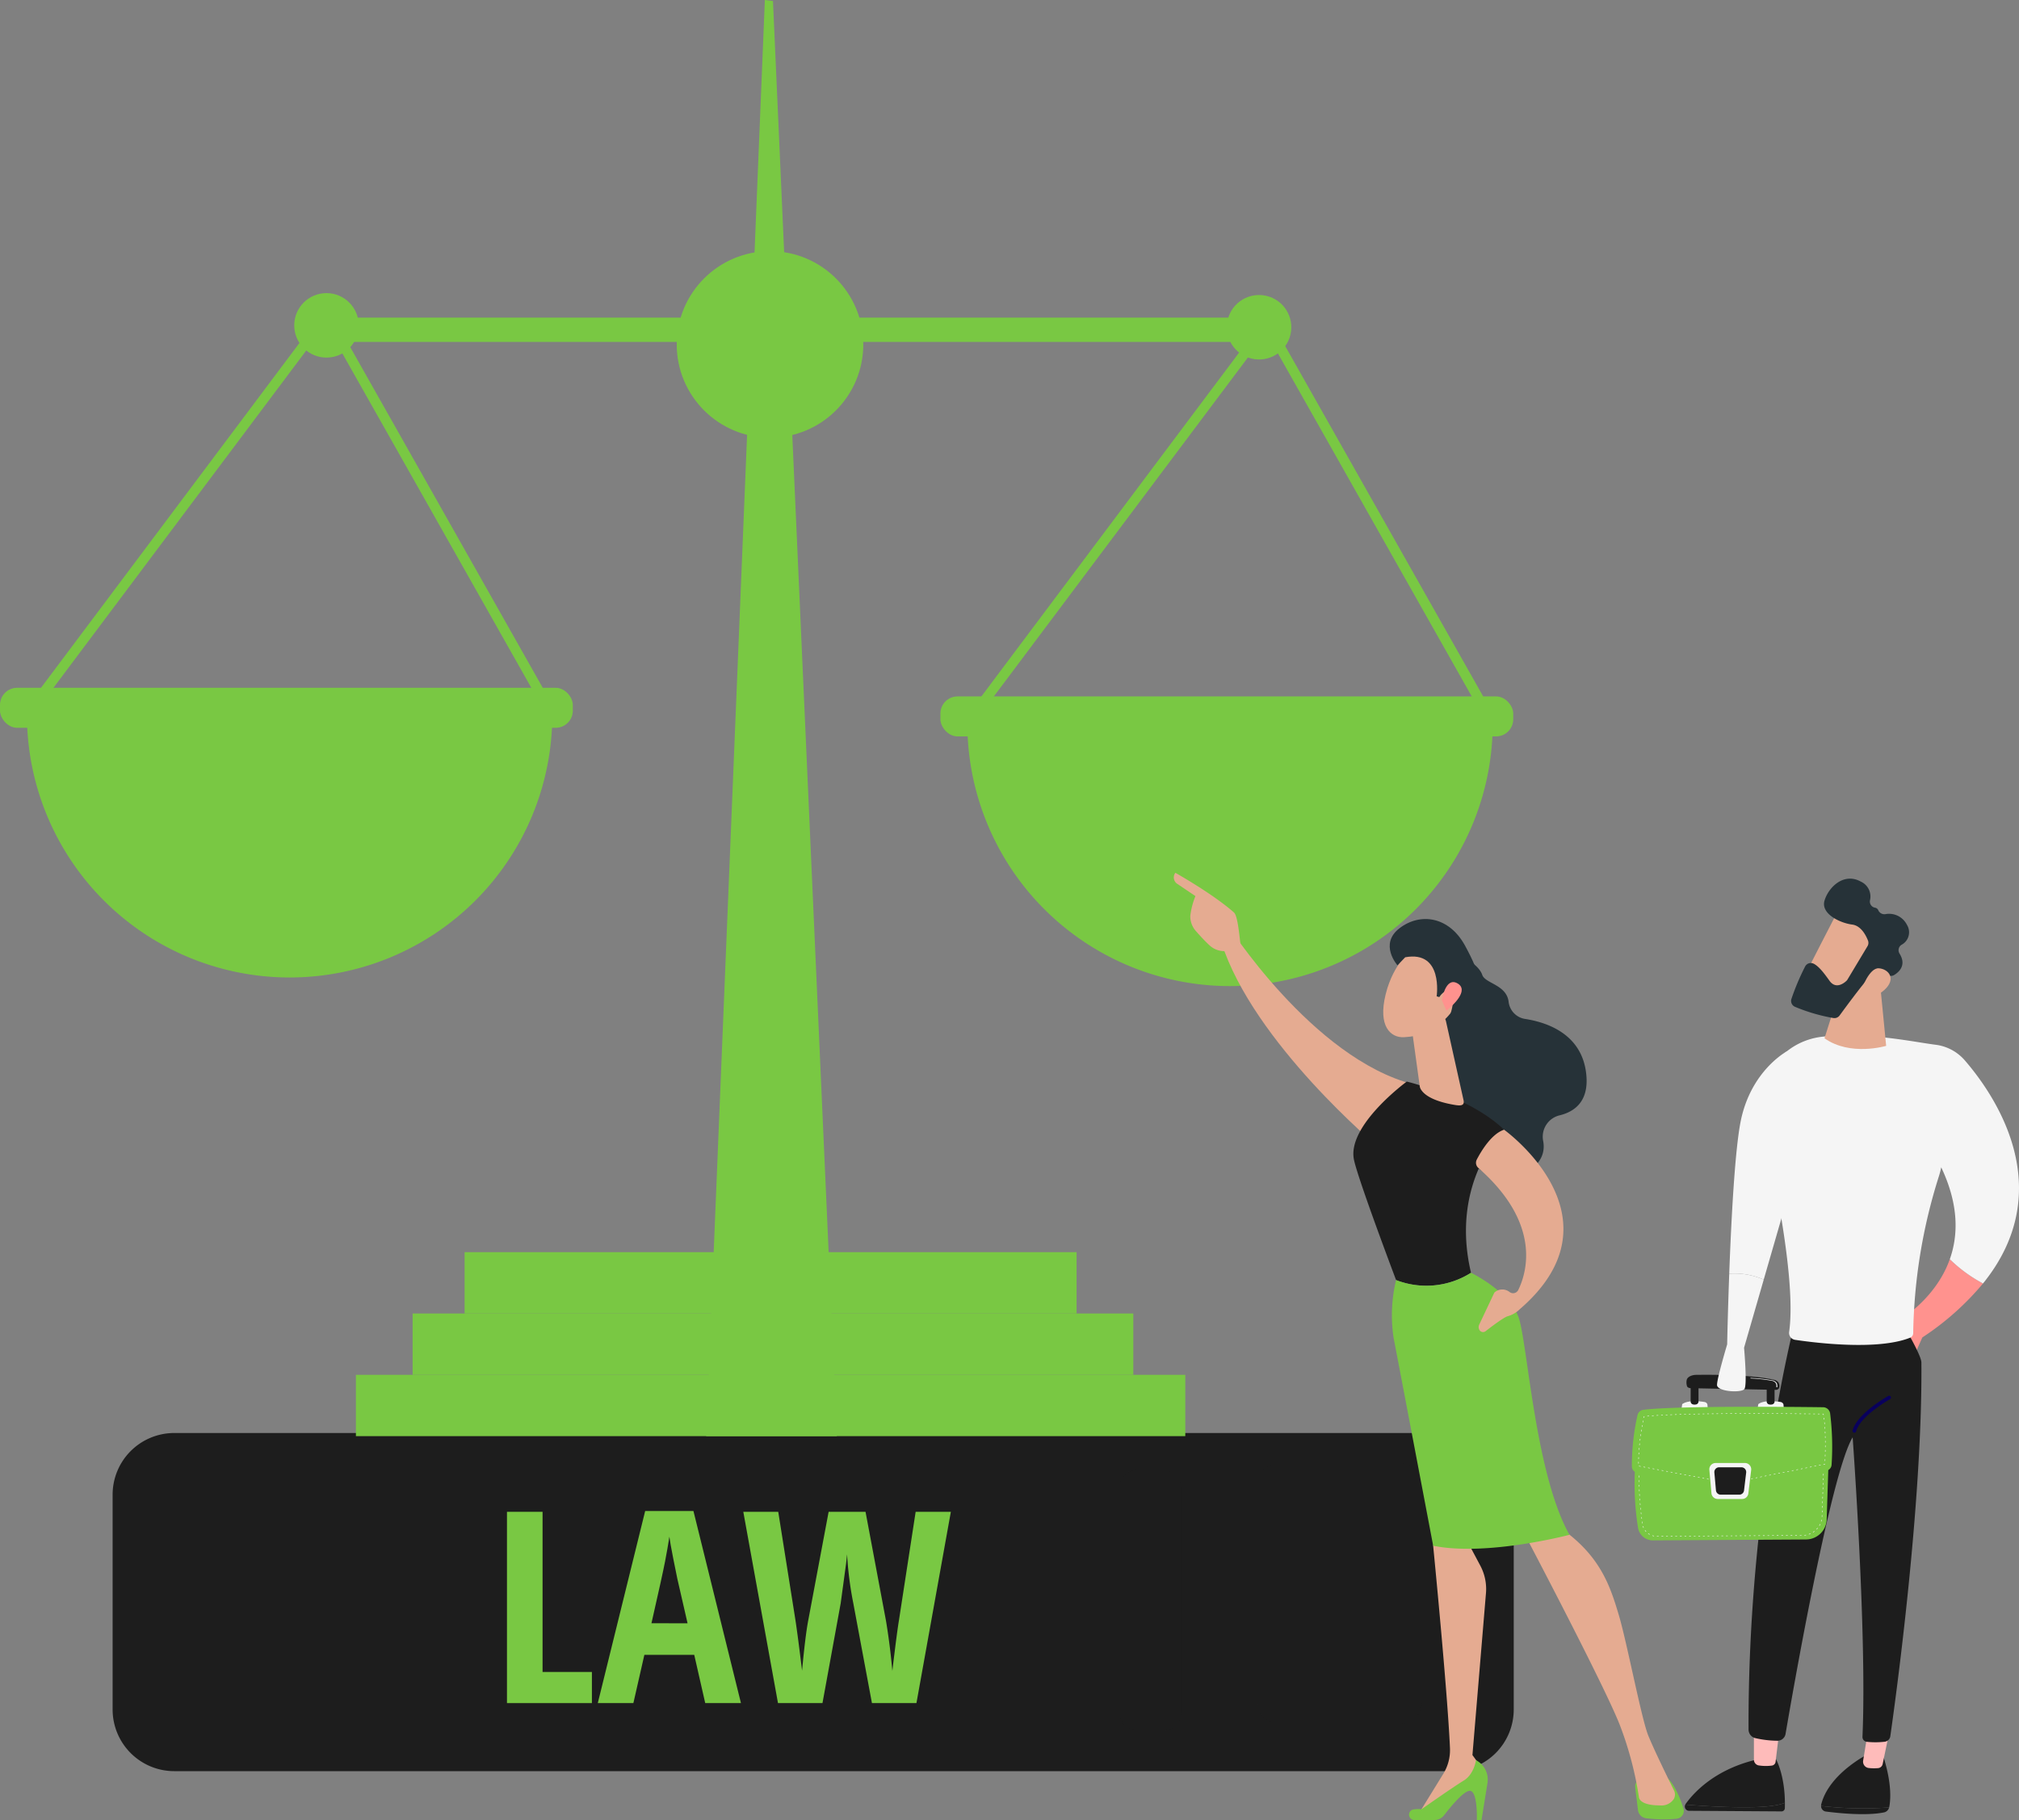 <svg xmlns="http://www.w3.org/2000/svg" xmlns:xlink="http://www.w3.org/1999/xlink" width="472.48" height="425.987" viewBox="0 0 472.48 425.987"><rect x="0" y="0" width="472.48" height="425.987" fill="#808080" stroke="none"/><defs><style>.a,.b{fill:#1d1d1d;}.b{opacity:0.56;}.c{fill:#79c843;}.d{fill:url(#a);}.e{fill:url(#b);}.f{fill:url(#c);}.g{fill:#f5f5f5;}.h{fill:#e5ab91;}.i{fill:#263238;}.j{fill:url(#d);}.k{fill:url(#e);}</style><linearGradient id="a" x1="-164.878" y1="0.5" x2="-163.878" y2="0.5" gradientUnits="objectBoundingBox"><stop offset="0" stop-color="#febbba"/><stop offset="1" stop-color="#ff928e"/></linearGradient><linearGradient id="b" x1="-577.695" y1="-0.843" x2="-578.202" y2="2.39" xlink:href="#a"/><linearGradient id="c" x1="-578.54" y1="-0.224" x2="-579.055" y2="2.539" xlink:href="#a"/><linearGradient id="d" x1="-391.446" y1="-0.866" x2="-392.369" y2="0.839" gradientUnits="objectBoundingBox"><stop offset="0" stop-color="#09005d"/><stop offset="1" stop-color="#1a0f91"/></linearGradient><linearGradient id="e" x1="-285.548" y1="42.595" x2="-279.756" y2="35.453" xlink:href="#a"/></defs><g transform="translate(-13.76 -36.325)"><path class="a" d="M14.433,0H313.449a14.434,14.434,0,0,1,14.434,14.434V64.712a14.434,14.434,0,0,1-14.434,14.434H14.434A14.434,14.434,0,0,1,0,64.712V14.433A14.433,14.433,0,0,1,14.433,0Z" transform="translate(40.115 371.734)"/><rect class="b" width="38.519" height="60.953" rx="4.886" transform="translate(307.985 378.833)"/><rect class="b" width="14.452" height="60.953" rx="3.974" transform="translate(275.738 380.419)"/><path class="c" d="M132.4,434.952V390.179h8.33v37.484h11.546v7.289Z"/><path class="c" d="M178.794,434.952l-2.572-11.3H164.554l-2.573,11.3h-8.329l11.086-44.957h11.3l11.117,44.957Zm-4.134-18.681-2.389-10.412q-.214-.949-.964-4.763t-.9-5.1q-.4,2.634-1.01,5.8t-3.185,14.47Z"/><path class="c" d="M228.223,434.952H217.81l-4.379-23.458a81.846,81.846,0,0,1-1.439-11.362l-.245,2.266-1.256,9.218-4.257,23.336H195.822l-8.116-44.773h8.177l4.012,25.265q.58,3.8,1.562,11.913.765-8.207,1.439-11.729l4.778-25.449h8.636l4.777,25.449q.949,5.666,1.5,11.79,1.071-9.064,1.562-11.974l3.889-25.265h8.238Z"/><path class="c" d="M209.593,372.468h-30.58L192.749,36.325l1.9.236Z"/><rect class="c" width="143.217" height="14.354" transform="translate(122.485 329.406)"/><rect class="c" width="168.653" height="14.354" transform="translate(110.32 343.76)"/><rect class="c" width="194.089" height="14.354" transform="translate(97.049 358.114)"/><rect class="c" width="226.861" height="5.691" transform="translate(86.421 110.666)"/><path class="c" d="M21,204.34l-1.866-1.4L90.3,107.977l53.725,95.091-2.03,1.146-51.97-91.984Z"/><circle class="c" cx="7.546" cy="7.546" r="7.546" transform="translate(82.615 104.932)"/><path class="c" d="M241.071,206.356l-1.866-1.4,71.166-94.966L364.1,205.084l-2.03,1.146L310.1,114.246Z"/><circle class="c" cx="21.83" cy="21.83" r="21.83" transform="translate(172.126 95.109)"/><circle class="c" cx="7.546" cy="7.546" r="7.546" transform="matrix(0.23, -0.973, 0.973, 0.23, 299.326, 118.527)"/><path class="c" d="M301.61,267.129a61.471,61.471,0,0,0,61.472-61.472H240.139A61.471,61.471,0,0,0,301.61,267.129Z"/><rect class="c" width="134.049" height="9.361" rx="4.01" transform="translate(233.834 199.326)"/><path class="c" d="M81.537,265.113a61.472,61.472,0,0,0,61.472-61.472H20.065A61.472,61.472,0,0,0,81.537,265.113Z"/><rect class="c" width="134.049" height="9.361" rx="4.01" transform="translate(13.76 197.311)"/><path class="d" d="M470.049,331.053a33.422,33.422,0,0,0,7.771,5.681,64.514,64.514,0,0,1-14.2,12.631l-1.757,3.943-5.63-6.747S466.331,341.534,470.049,331.053Z"/><path class="a" d="M439.921,459.026a1.393,1.393,0,0,1,.037-.366c1.823-7.229,10.874-11.732,10.874-11.732l3.586.281c2.062,6.372,1.8,10.28,1.466,12.021-.009.048-.024.1-.037.142A85.129,85.129,0,0,1,439.921,459.026Z"/><path class="a" d="M455.847,459.372a1.555,1.555,0,0,1-1.138,1.149c-4.208.885-10.9.173-13.705-.194a1.3,1.3,0,0,1-1.083-1.3A85.129,85.129,0,0,0,455.847,459.372Z"/><path class="e" d="M455.86,441.868l-1.519,7.312a1.2,1.2,0,0,1-1.021.984,10.128,10.128,0,0,1-2.354-.038,1.5,1.5,0,0,1-1.19-1.766l1.056-6.492Z"/><path class="a" d="M424.389,459.3c3.961-.111,6.01-.578,7.069-1.011,0,.394,0,.8-.013,1.21a.783.783,0,0,1-.746.8l-21.748-.141a.993.993,0,0,1-.8-1.446C411,458.943,418.266,459.47,424.389,459.3Z"/><path class="a" d="M408.153,458.707a.988.988,0,0,1,.086-.164c1.92-2.683,6.812-8.027,16.478-10.345l4.637-.146s2.065,3.589,2.1,10.236c-1.059.433-3.108.9-7.069,1.011C418.266,459.47,411,458.943,408.153,458.707Z"/><path class="f" d="M430.214,441.024c-.052.346-.687,5.6-.933,7.636a1.01,1.01,0,0,1-.851.912,10.64,10.64,0,0,1-3.186-.049,1.372,1.372,0,0,1-1.039-1.377V439.9Z"/><path class="a" d="M433.934,345.155s-11.184,42.5-10.982,95.991a2.071,2.071,0,0,0,1.643,2.018,24.13,24.13,0,0,0,5.184.6,1.922,1.922,0,0,0,1.831-1.6c1.568-9.2,10.568-61.005,15.7-69.416,0,0,3.374,46.143,2.3,70.082a1.136,1.136,0,0,0,1,1.18,19.008,19.008,0,0,0,4.163-.012,1.519,1.519,0,0,0,1.353-1.289c1.117-7.783,7.546-54.111,7.273-87.484-.016-1.883-4.978-10.066-4.978-10.066Z"/><path class="g" d="M426.156,298.282a16.134,16.134,0,0,1,14.158-19.314c10.594-1.121,21.188,1.232,26.422,1.892a10.817,10.817,0,0,1,6.838,3.671c6.943,8.035,22.18,30.035,4.246,52.2a33.422,33.422,0,0,1-7.771-5.681c1.984-5.593,2.146-12.741-2.012-21.505a20.665,20.665,0,0,1-.531,2.059,127.517,127.517,0,0,0-6.024,36.744,1.14,1.14,0,0,1-.694,1.068c-7.535,3.038-22.084,1.236-26.964.508a1.64,1.64,0,0,1-1.372-1.86C434.077,336.3,429.257,313.16,426.156,298.282Z"/><path class="h" d="M453.7,266.267l1.453,14.852s-8.355,2.517-14.432-1.771l4.272-13.5Z"/><path class="h" d="M444,249.339c-.2.189-8.487,16.46-8.487,16.46l9.391,4.534,10.144-14.255S447.37,246.169,444,249.339Z"/><path class="i" d="M450.9,256.472a1.5,1.5,0,0,1-.112,1.316L446.1,265.6a1.524,1.524,0,0,1-.257.32c-.558.519-2.465,2.028-3.94-.027-1.257-1.752-2.437-3.344-3.7-4a1.5,1.5,0,0,0-2.021.665,55.916,55.916,0,0,0-3.206,7.6,1.492,1.492,0,0,0,.868,1.829,41.543,41.543,0,0,0,8.995,2.624,1.5,1.5,0,0,0,1.416-.6c1.435-1.966,5.479-7.459,6.86-8.834,1.282-1.278,3.649-.8,4.715-.49a1.5,1.5,0,0,0,1.2-.157c1.082-.651,2.97-2.274,1.243-5.022a1.5,1.5,0,0,1,.463-2.037,3.313,3.313,0,0,0,1.27-4.7,4.671,4.671,0,0,0-5.059-2.477,1.556,1.556,0,0,1-1.633-.908.99.99,0,0,0-.773-.609,1.454,1.454,0,0,1-1.176-1.707,3.837,3.837,0,0,0-2.143-4.4c-4.052-2.228-7.6,1.4-8.5,4.466s3.628,5.231,6.478,5.592C449.288,252.994,450.435,255.278,450.9,256.472Z"/><path class="h" d="M449.356,268.041s1.8-5.272,4.109-5.079,4.121,2.492,1.263,5.075C451.172,271.249,449.356,268.041,449.356,268.041Z"/><path class="g" d="M468.8,308.19c3.04-8.32,1.937-18.367,1.925-18.467l-.837.1c.011.1,1.09,9.953-1.881,18.082Z"/><path class="j" d="M447.716,371.661a.421.421,0,0,0,.408-.316c.928-3.577,7.872-7.508,7.942-7.548a.421.421,0,1,0-.412-.735c-.3.167-7.329,4.147-8.346,8.071a.421.421,0,0,0,.3.514A.429.429,0,0,0,447.716,371.661Z"/><path class="c" d="M441.716,377l-.481,14.955a4.867,4.867,0,0,1-4.845,4.7l-35.811.211a3.511,3.511,0,0,1-3.5-2.988,65.7,65.7,0,0,1-.47-16.876Z"/><path class="g" d="M401.488,395.9a.054.054,0,0,1,.054-.054l.323,0h0a.053.053,0,1,1,0,.107l-.324,0h0A.054.054,0,0,1,401.488,395.9Zm1.079-.007a.054.054,0,0,1,.054-.054l.323,0h0a.054.054,0,0,1,.053.054.052.052,0,0,1-.053.054l-.324,0h0A.054.054,0,0,1,402.567,395.9Zm1.079-.006a.054.054,0,0,1,.053-.054l.324,0h0a.054.054,0,0,1,0,.108l-.324,0h0A.054.054,0,0,1,403.646,395.892Zm1.079-.006a.054.054,0,0,1,.053-.055l.324,0h0a.054.054,0,0,1,0,.108l-.324,0h0A.054.054,0,0,1,404.725,395.886Zm1.079-.007a.053.053,0,0,1,.053-.054l.324,0a.059.059,0,0,1,.054.054.054.054,0,0,1-.054.054l-.323,0h0A.054.054,0,0,1,405.8,395.879Zm1.078-.006a.054.054,0,0,1,.054-.054l.324,0h0a.054.054,0,0,1,.054.053.055.055,0,0,1-.054.055l-.323,0h0A.055.055,0,0,1,406.882,395.873Zm1.079-.006a.055.055,0,0,1,.054-.055l.324,0h0a.054.054,0,0,1,.054.054.054.054,0,0,1-.054.054l-.324,0h0A.054.054,0,0,1,407.961,395.867Zm1.079-.007a.054.054,0,0,1,.054-.054l.323,0h0a.055.055,0,0,1,.054.054.054.054,0,0,1-.054.054l-.324,0h0A.054.054,0,0,1,409.04,395.86Zm1.079-.006a.054.054,0,0,1,.054-.054l.323,0a.056.056,0,0,1,.054.053.054.054,0,0,1-.053.055h-.324A.053.053,0,0,1,410.119,395.854Zm1.079-.007a.054.054,0,0,1,.053-.054l.324,0h0a.054.054,0,0,1,.054.054.053.053,0,0,1-.053.054l-.324,0h0A.054.054,0,0,1,411.2,395.847Zm1.079-.006a.053.053,0,0,1,.053-.054l.324,0h0a.054.054,0,0,1,0,.108l-.324,0h0A.054.054,0,0,1,412.277,395.841Zm-11.5.052c-.108-.021-.215-.048-.319-.079a.054.054,0,0,1,.031-.1c.1.031.2.057.309.078a.054.054,0,0,1-.011.106Zm12.575-.058a.052.052,0,0,1,.053-.054l.324,0h0a.053.053,0,0,1,.054.053.054.054,0,0,1-.054.054l-.323,0h0A.053.053,0,0,1,413.356,395.835Zm1.078-.007a.054.054,0,0,1,.054-.054l.324,0a.053.053,0,0,1,.054.054.054.054,0,0,1-.054.054l-.323,0h0A.054.054,0,0,1,414.434,395.828Zm1.079-.006a.054.054,0,0,1,.054-.054l.323,0h0a.054.054,0,1,1,0,.108l-.324,0h0A.054.054,0,0,1,415.513,395.822Zm1.079-.006a.055.055,0,0,1,.054-.055h.324a.053.053,0,1,1,0,.107l-.324,0h0A.054.054,0,0,1,416.592,395.816Zm1.079-.007a.054.054,0,0,1,.053-.054l.324,0h0a.054.054,0,0,1,.054.054.052.052,0,0,1-.053.054l-.324,0h0A.054.054,0,0,1,417.671,395.809Zm1.079-.006a.054.054,0,0,1,.053-.054l.324,0h0a.054.054,0,0,1,.054.053.054.054,0,0,1-.053.055l-.324,0h0A.054.054,0,0,1,418.75,395.8Zm1.079-.006a.054.054,0,0,1,.053-.055l.324,0h0a.054.054,0,1,1,0,.108l-.323,0h0A.053.053,0,0,1,419.829,395.8Zm1.078-.007a.054.054,0,0,1,.054-.054l.324,0a.058.058,0,0,1,.054.054.054.054,0,0,1-.054.054l-.323,0h0A.055.055,0,0,1,420.907,395.79Zm1.079-.006a.054.054,0,0,1,.054-.054l.324,0h0a.054.054,0,0,1,.054.053.055.055,0,0,1-.054.055h-.324A.054.054,0,0,1,421.986,395.784Zm1.079-.006a.055.055,0,0,1,.054-.055l.323,0h0a.055.055,0,0,1,.054.054.054.054,0,0,1-.054.054l-.324,0h0A.054.054,0,0,1,423.065,395.778Zm1.079-.007a.054.054,0,0,1,.054-.054l.323,0h0a.055.055,0,0,1,.054.054.054.054,0,0,1-.054.054l-.324,0h0A.054.054,0,0,1,424.144,395.771Zm1.079-.006a.054.054,0,0,1,.053-.054l.324,0a.054.054,0,0,1,.054.053.054.054,0,0,1-.053.055h-.324A.053.053,0,0,1,425.223,395.765Zm1.079-.006a.054.054,0,0,1,.053-.055l.324,0h0a.054.054,0,0,1,0,.108l-.324,0h0A.054.054,0,0,1,426.3,395.759Zm1.079-.007a.052.052,0,0,1,.053-.054l.324,0h0a.054.054,0,0,1,0,.108l-.324,0h0A.054.054,0,0,1,427.381,395.752Zm1.078-.006a.055.055,0,0,1,.054-.055h.324a.053.053,0,0,1,.054.053.054.054,0,0,1-.054.054l-.323,0h0A.055.055,0,0,1,428.459,395.746Zm1.079-.007a.054.054,0,0,1,.054-.054l.324,0a.052.052,0,0,1,.054.054.054.054,0,0,1-.054.054l-.323,0h0A.054.054,0,0,1,429.538,395.739Zm1.079-.006a.054.054,0,0,1,.054-.054l.323,0h0a.054.054,0,1,1,0,.108l-.324,0h0A.054.054,0,0,1,430.617,395.733Zm1.079-.006a.055.055,0,0,1,.054-.055l.323,0h0a.054.054,0,0,1,.053.054.052.052,0,0,1-.053.054l-.324,0h0A.054.054,0,0,1,431.7,395.727Zm1.079-.007a.054.054,0,0,1,.053-.054l.324,0h0a.054.054,0,0,1,.054.054.053.053,0,0,1-.053.054l-.324,0h0A.054.054,0,0,1,432.775,395.72Zm1.079-.006a.053.053,0,0,1,.053-.054l.324,0h0a.054.054,0,0,1,.054.053.054.054,0,0,1-.053.055l-.324,0h0A.054.054,0,0,1,433.854,395.714Zm1.078-.006a.055.055,0,0,1,.054-.055l.324,0h0a.054.054,0,1,1,0,.108l-.323,0h0A.055.055,0,0,1,434.932,395.708Zm1.078-.029a.055.055,0,0,1,.048-.06c.1-.012.211-.028.316-.048a.055.055,0,0,1,.063.043.054.054,0,0,1-.043.063c-.107.02-.216.037-.324.049h0A.055.055,0,0,1,436.01,395.679Zm-36.252-.167c-.1-.055-.188-.114-.277-.177a.053.053,0,0,1-.013-.075.054.054,0,0,1,.075-.013c.086.061.176.118.269.171a.054.054,0,0,1-.027.1A.068.068,0,0,1,399.758,395.512Zm37.3-.068a.053.053,0,0,1,.032-.069c.1-.036.2-.076.3-.12a.054.054,0,0,1,.044.1c-.1.044-.2.085-.3.122a.063.063,0,0,1-.019,0A.052.052,0,0,1,437.061,395.444Zm.967-.471a.052.052,0,0,1,.015-.074c.09-.059.177-.121.261-.185a.055.055,0,0,1,.076.01.054.054,0,0,1-.011.076c-.085.065-.175.129-.267.189a.052.052,0,0,1-.074-.016Zm-39.119-.147a3.158,3.158,0,0,1-.207-.255.054.054,0,0,1,.086-.064c.063.085.131.169.2.247a.054.054,0,0,1,0,.076.05.05,0,0,1-.036.014A.053.053,0,0,1,398.909,394.826Zm39.952-.534a.053.053,0,0,1,0-.076c.073-.077.144-.158.212-.24a.054.054,0,1,1,.083.069c-.069.084-.142.166-.217.245a.05.05,0,0,1-.039.017A.053.053,0,0,1,438.861,394.292Zm-40.54-.385c-.043-.1-.081-.2-.114-.308a.054.054,0,1,1,.1-.033,3.148,3.148,0,0,0,.112.3.056.056,0,0,1-.05.076A.056.056,0,0,1,398.321,393.907Zm41.195-.469a.054.054,0,0,1-.02-.074c.054-.092.1-.187.151-.282a.054.054,0,1,1,.1.047c-.048.1-.1.2-.155.289a.054.054,0,0,1-.046.027A.052.052,0,0,1,439.516,393.438Zm-41.464-.586c-.015-.1-.03-.212-.046-.321a.054.054,0,0,1,.046-.061.053.053,0,0,1,.061.046c.016.109.031.216.046.32a.053.053,0,0,1-.046.061h-.005A.055.055,0,0,1,398.052,392.852Zm41.9-.4a.056.056,0,0,1-.036-.068c.03-.1.058-.2.081-.309a.054.054,0,0,1,.064-.041.055.055,0,0,1,.041.065c-.024.106-.051.212-.082.316a.054.054,0,0,1-.052.039Zm-42.049-.673q-.021-.159-.042-.321a.056.056,0,0,1,.047-.061.054.054,0,0,1,.06.047q.021.164.042.321a.053.053,0,0,1-.047.06h0A.054.054,0,0,1,397.9,391.782Zm42.247-.385a.054.054,0,0,1-.051-.057c0-.036,0-.073,0-.109l.007-.213a.056.056,0,0,1,.056-.053.054.054,0,0,1,.052.056l-.007.213c0,.038,0,.075-.005.112a.054.054,0,0,1-.053.051Zm-42.379-.687c-.013-.106-.025-.213-.037-.322a.053.053,0,0,1,.047-.059.054.054,0,0,1,.06.047c.012.109.024.216.037.322a.055.055,0,0,1-.048.06h-.006A.053.053,0,0,1,397.773,390.71Zm42.416-.391a.054.054,0,0,1-.052-.056l.01-.324a.054.054,0,1,1,.108,0l-.011.323a.055.055,0,0,1-.054.053Zm-42.534-.682c-.01-.107-.021-.214-.032-.323a.054.054,0,0,1,.108-.01c.01.108.021.216.032.322a.054.054,0,0,1-.048.059h-.006A.054.054,0,0,1,397.655,389.637Zm42.568-.4a.054.054,0,0,1-.052-.056l.011-.323a.055.055,0,0,1,.055-.052.054.054,0,0,1,.052.055l-.01.324a.054.054,0,0,1-.054.052Zm-42.669-.678c-.01-.107-.019-.215-.028-.323a.054.054,0,0,1,.108-.009c.009.108.018.216.027.322a.054.054,0,0,1-.049.059h-.005A.053.053,0,0,1,397.554,388.562Zm42.7-.4a.054.054,0,0,1-.052-.056l.01-.323a.056.056,0,0,1,.056-.052.052.052,0,0,1,.052.055l-.01.324a.054.054,0,0,1-.054.052Zm-42.79-.677c-.008-.107-.016-.214-.023-.323a.054.054,0,0,1,.05-.057.053.053,0,0,1,.058.05c.007.108.014.216.022.323a.054.054,0,0,1-.05.057h0A.053.053,0,0,1,397.468,387.485Zm42.825-.4a.054.054,0,0,1-.052-.056l.01-.324a.054.054,0,1,1,.108,0l-.011.323a.054.054,0,0,1-.054.053Zm-42.895-.676-.018-.324a.055.055,0,0,1,.051-.057.053.053,0,0,1,.057.051c.006.109.012.216.018.324a.054.054,0,0,1-.051.056h0A.054.054,0,0,1,397.4,386.408Zm42.929-.4a.054.054,0,0,1-.052-.055l.011-.324a.055.055,0,0,1,.055-.052.054.054,0,0,1,.052.056l-.01.323a.054.054,0,0,1-.054.052Zm-42.982-.676q-.006-.161-.012-.324a.054.054,0,0,1,.052-.055.055.055,0,0,1,.056.052l.012.323a.054.054,0,0,1-.052.056h0A.055.055,0,0,1,397.345,385.329Zm43.017-.4a.054.054,0,0,1-.052-.056l.01-.323a.056.056,0,0,1,.056-.053.054.054,0,0,1,.052.056l-.01.324a.054.054,0,0,1-.054.052Zm-43.051-.677c0-.108-.005-.216-.007-.324a.053.053,0,0,1,.053-.055h0a.054.054,0,0,1,.054.053c0,.108,0,.216.006.323a.053.053,0,0,1-.052.055h0A.052.052,0,0,1,397.311,384.25Zm43.086-.4a.054.054,0,0,1-.052-.056l.01-.324a.057.057,0,0,1,.056-.052.055.055,0,0,1,.052.056l-.011.323a.054.054,0,0,1-.054.053Zm-43.1-.679c0-.108,0-.216,0-.324a.054.054,0,0,1,.054-.054.054.054,0,0,1,.054.054v.323a.052.052,0,0,1-.053.054h0A.053.053,0,0,1,397.3,383.17Zm43.136-.4a.054.054,0,0,1-.052-.055l.011-.324a.056.056,0,0,1,.055-.052.054.054,0,0,1,.052.056l-.01.323a.054.054,0,0,1-.054.052Zm-43.079-.625a.054.054,0,0,1-.053-.055c0-.108,0-.216,0-.324a.057.057,0,0,1,.055-.053.054.054,0,0,1,.053.055c0,.108,0,.216,0,.324a.055.055,0,0,1-.054.053Zm43.114-.453a.054.054,0,0,1-.052-.056l.01-.323a.054.054,0,0,1,.056-.052.054.054,0,0,1,.052.055l-.01.324a.054.054,0,0,1-.054.052Zm-43.09-.626a.054.054,0,0,1-.052-.056c0-.108.008-.215.012-.324a.055.055,0,0,1,.056-.051.054.054,0,0,1,.052.056l-.012.323a.054.054,0,0,1-.054.052Zm43.125-.452a.054.054,0,0,1-.052-.056l.01-.323a.054.054,0,1,1,.108,0l-.011.324a.054.054,0,0,1-.054.052Zm-43.077-.626a.053.053,0,0,1-.051-.057c.006-.107.012-.215.019-.323a.052.052,0,0,1,.057-.05.054.054,0,0,1,.051.057c-.007.107-.014.215-.02.323a.053.053,0,0,1-.053.05Zm43.111-.453a.054.054,0,0,1-.052-.055l.011-.324a.056.056,0,0,1,.055-.052.054.054,0,0,1,.052.056l-.01.323a.054.054,0,0,1-.054.052Zm-43.04-.623a.054.054,0,0,1-.049-.058c.008-.108.017-.216.027-.323a.054.054,0,1,1,.107.009l-.027.322a.053.053,0,0,1-.053.05Zm43.075-.455a.054.054,0,0,1-.052-.056l.01-.323a.056.056,0,0,1,.056-.052.054.054,0,0,1,.052.055l-.01.324a.054.054,0,0,1-.054.052Zm-42.976-.62a.053.053,0,0,1-.048-.059c.011-.107.023-.215.035-.322a.055.055,0,0,1,.06-.048.054.054,0,0,1,.047.06c-.012.107-.024.214-.035.321a.054.054,0,0,1-.054.049Zm43.011-.458a.054.054,0,0,1-.052-.056l.01-.323a.059.059,0,0,1,.056-.053.054.054,0,0,1,.052.056l-.011.323a.054.054,0,0,1-.053.053ZM397.927,377a.055.055,0,0,1,.054-.054h.324a.054.054,0,0,1,.054.054.054.054,0,0,1-.054.054h-.324A.054.054,0,0,1,397.927,377Zm1.079,0a.054.054,0,0,1,.054-.054h.324a.054.054,0,0,1,.054.054.054.054,0,0,1-.054.054h-.324A.054.054,0,0,1,399.006,377Zm1.079,0a.054.054,0,0,1,.054-.054h.324a.054.054,0,0,1,.054.054.054.054,0,0,1-.054.054h-.324A.054.054,0,0,1,400.085,377Zm1.079,0a.054.054,0,0,1,.054-.054h.324a.055.055,0,0,1,.054.054.054.054,0,0,1-.054.054h-.324A.054.054,0,0,1,401.164,377Zm1.079,0a.054.054,0,0,1,.054-.054h.324a.054.054,0,0,1,.053.054.054.054,0,0,1-.053.054H402.3A.054.054,0,0,1,402.243,377Zm1.079,0a.054.054,0,0,1,.054-.054h.323a.054.054,0,0,1,.054.054.054.054,0,0,1-.054.054h-.323A.054.054,0,0,1,403.322,377Zm1.079,0a.054.054,0,0,1,.054-.054h.323a.054.054,0,0,1,.054.054.054.054,0,0,1-.054.054h-.323A.054.054,0,0,1,404.4,377Zm1.079,0a.054.054,0,0,1,.053-.054h.324a.054.054,0,0,1,.054.054.054.054,0,0,1-.054.054h-.324A.054.054,0,0,1,405.48,377Zm1.078,0a.055.055,0,0,1,.054-.054h.324a.054.054,0,0,1,.054.054.054.054,0,0,1-.054.054h-.324A.054.054,0,0,1,406.558,377Zm1.079,0a.054.054,0,0,1,.054-.054h.324a.054.054,0,0,1,.054.054.054.054,0,0,1-.054.054h-.324A.054.054,0,0,1,407.637,377Zm1.079,0a.054.054,0,0,1,.054-.054h.324a.054.054,0,0,1,.054.054.054.054,0,0,1-.054.054h-.324A.054.054,0,0,1,408.716,377Zm1.079,0a.054.054,0,0,1,.054-.054h.324a.055.055,0,0,1,.054.054.054.054,0,0,1-.054.054h-.324A.054.054,0,0,1,409.8,377Zm1.079,0a.054.054,0,0,1,.054-.054h.324a.054.054,0,0,1,.053.054.054.054,0,0,1-.053.054h-.324A.054.054,0,0,1,410.874,377Zm1.079,0a.054.054,0,0,1,.054-.054h.323a.054.054,0,0,1,.054.054.054.054,0,0,1-.054.054h-.323A.054.054,0,0,1,411.953,377Zm1.079,0a.054.054,0,0,1,.054-.054h.323a.054.054,0,0,1,.054.054.054.054,0,0,1-.054.054h-.323A.054.054,0,0,1,413.032,377Zm1.078,0a.055.055,0,0,1,.054-.054h.324a.054.054,0,0,1,.054.054.054.054,0,0,1-.054.054h-.324A.054.054,0,0,1,414.11,377Zm1.079,0a.054.054,0,0,1,.054-.054h.324a.054.054,0,0,1,.054.054.054.054,0,0,1-.054.054h-.324A.054.054,0,0,1,415.189,377Zm1.079,0a.054.054,0,0,1,.054-.054h.324a.054.054,0,0,1,.054.054.054.054,0,0,1-.054.054h-.324A.054.054,0,0,1,416.268,377Zm1.079,0a.054.054,0,0,1,.054-.054h.324a.054.054,0,0,1,.054.054.054.054,0,0,1-.054.054H417.4A.054.054,0,0,1,417.347,377Zm1.079,0a.054.054,0,0,1,.054-.054h.324a.055.055,0,0,1,.054.054.054.054,0,0,1-.054.054h-.324A.054.054,0,0,1,418.426,377Zm1.079,0a.054.054,0,0,1,.054-.054h.323a.054.054,0,0,1,.054.054.054.054,0,0,1-.054.054h-.323A.054.054,0,0,1,419.505,377Zm1.079,0a.054.054,0,0,1,.054-.054h.323a.054.054,0,0,1,.054.054.054.054,0,0,1-.054.054h-.323A.054.054,0,0,1,420.584,377Zm1.079,0a.054.054,0,0,1,.054-.054h.323a.054.054,0,0,1,.054.054.054.054,0,0,1-.054.054h-.323A.054.054,0,0,1,421.663,377Zm1.078,0a.055.055,0,0,1,.054-.054h.324a.054.054,0,0,1,.054.054.054.054,0,0,1-.054.054H422.8A.054.054,0,0,1,422.741,377Zm1.079,0a.054.054,0,0,1,.054-.054h.324a.054.054,0,0,1,.054.054.054.054,0,0,1-.054.054h-.324A.054.054,0,0,1,423.82,377Zm1.079,0a.054.054,0,0,1,.054-.054h.324a.054.054,0,0,1,.054.054.054.054,0,0,1-.054.054h-.324A.054.054,0,0,1,424.9,377Zm1.079,0a.054.054,0,0,1,.054-.054h.324a.054.054,0,0,1,.054.054.054.054,0,0,1-.054.054h-.324A.054.054,0,0,1,425.978,377Zm1.079,0a.054.054,0,0,1,.054-.054h.324a.054.054,0,0,1,.053.054.054.054,0,0,1-.053.054h-.324A.054.054,0,0,1,427.057,377Zm1.079,0a.054.054,0,0,1,.054-.054h.323a.054.054,0,0,1,.054.054.054.054,0,0,1-.054.054h-.323A.054.054,0,0,1,428.136,377Zm1.079,0a.054.054,0,0,1,.054-.054h.323a.054.054,0,0,1,.054.054.054.054,0,0,1-.054.054h-.323A.054.054,0,0,1,429.215,377Zm1.079,0a.054.054,0,0,1,.054-.054h.323a.054.054,0,0,1,.054.054.054.054,0,0,1-.054.054h-.323A.054.054,0,0,1,430.294,377Zm1.078,0a.055.055,0,0,1,.054-.054h.324a.054.054,0,0,1,.054.054.054.054,0,0,1-.054.054h-.324A.054.054,0,0,1,431.372,377Zm1.079,0a.054.054,0,0,1,.054-.054h.324a.054.054,0,0,1,.054.054.054.054,0,0,1-.054.054h-.324A.054.054,0,0,1,432.451,377Zm1.079,0a.054.054,0,0,1,.054-.054h.324a.054.054,0,0,1,.054.054.054.054,0,0,1-.054.054h-.324A.054.054,0,0,1,433.53,377Zm1.079,0a.054.054,0,0,1,.054-.054h.324a.055.055,0,0,1,.054.054.054.054,0,0,1-.054.054h-.324A.054.054,0,0,1,434.609,377Zm1.079,0a.054.054,0,0,1,.054-.054h.323a.055.055,0,0,1,.055.054.055.055,0,0,1-.055.054h-.323A.054.054,0,0,1,435.688,377Zm1.079,0a.054.054,0,0,1,.054-.054h.323a.054.054,0,0,1,.054.054.054.054,0,0,1-.054.054h-.323A.054.054,0,0,1,436.767,377Zm1.079,0a.054.054,0,0,1,.054-.054h.323a.054.054,0,0,1,.054.054.054.054,0,0,1-.054.054H437.9A.054.054,0,0,1,437.846,377Zm1.079,0a.054.054,0,0,1,.054-.054h.323a.054.054,0,0,1,.054.054.054.054,0,0,1-.054.054h-.323A.054.054,0,0,1,438.925,377ZM440,377a.054.054,0,0,1,.054-.054h.324a.054.054,0,0,1,.054.054.054.054,0,0,1-.054.054h-.324A.054.054,0,0,1,440,377Z"/><path class="g" d="M431.221,366.145l-.108-1.153a.887.887,0,0,0-.673-.518c-1.115-.178-3.882-.49-5.214.506l-.2,1.34Z"/><path class="a" d="M427.736,365.036a1.613,1.613,0,0,0,.772,0,.7.7,0,0,0,.532-.676v-3.611H427.2v3.608A.7.7,0,0,0,427.736,365.036Z"/><path class="g" d="M413.42,366.145l-.108-1.153a.887.887,0,0,0-.672-.518c-1.116-.178-3.883-.49-5.215.506l-.2,1.34Z"/><path class="a" d="M409.935,365.036a1.613,1.613,0,0,0,.772,0,.7.7,0,0,0,.532-.676v-3.992H409.4v3.989A.7.7,0,0,0,409.935,365.036Z"/><path class="a" d="M429.226,361.633l-19.765-.391c-.45-.009-.833-.2-.91-.467a2.914,2.914,0,0,1-.061-1.5c.162-.653,1.1-1.137,2.209-1.153,3.688-.053,13.074-.051,18.247,1.172a1.5,1.5,0,0,1,1.092.749,1.606,1.606,0,0,1,.047,1.2A.894.894,0,0,1,429.226,361.633Z"/><path class="g" d="M429.568,361.032c.055,0,.1-.025.108-.058a1.71,1.71,0,0,0-.119-.895,1.5,1.5,0,0,0-1.137-.691,35,35,0,0,0-4.929-.55c-.062,0-.11.027-.111.062s.045.066.1.066a34.728,34.728,0,0,1,4.874.546,1.307,1.307,0,0,1,.989.6,1.639,1.639,0,0,1,.113.849c-.006.035.037.067.1.07Z"/><path class="c" d="M440.391,365.7c-6.385-.082-34.008-.372-42.032.6a1.633,1.633,0,0,0-1.4,1.265,53.967,53.967,0,0,0-1.315,12.059,1.431,1.431,0,0,0,1.171,1.364l18.316,3.465h6.506l19.515-3.88a1.526,1.526,0,0,0,1.231-1.416,63.392,63.392,0,0,0-.347-12.06A1.687,1.687,0,0,0,440.391,365.7Z"/><path class="g" d="M421.424,382.877a.054.054,0,0,1,.043-.063l.317-.063a.054.054,0,1,1,.021.1l-.317.063h-.011A.053.053,0,0,1,421.424,382.877Zm-6.1-.011a.054.054,0,0,1,.054-.053h.323a.054.054,0,1,1,0,.107h-.323A.054.054,0,0,1,415.325,382.866Zm1.079,0a.054.054,0,0,1,.054-.053h.323a.054.054,0,1,1,0,.107h-.323A.054.054,0,0,1,416.4,382.866Zm1.078,0a.054.054,0,0,1,.054-.053h.324a.054.054,0,1,1,0,.107h-.324A.054.054,0,0,1,417.482,382.866Zm1.079,0a.054.054,0,0,1,.054-.053h.324a.054.054,0,1,1,0,.107h-.324A.054.054,0,0,1,418.561,382.866Zm1.079,0a.054.054,0,0,1,.054-.053h.324a.054.054,0,1,1,0,.107h-.324A.054.054,0,0,1,419.64,382.866Zm1.079,0a.054.054,0,0,1,.054-.053h.324a.054.054,0,1,1,0,.107h-.324A.054.054,0,0,1,420.719,382.866Zm-6.094-.067-.318-.061a.054.054,0,0,1,.02-.106l.318.061a.054.054,0,0,1,.043.063.054.054,0,0,1-.053.043Zm7.857-.132a.056.056,0,0,1,.043-.064l.317-.063a.054.054,0,1,1,.021.106l-.317.063h-.007A.057.057,0,0,1,422.482,382.667Zm-8.917-.069-.318-.06a.054.054,0,0,1,.02-.106l.318.06a.054.054,0,0,1-.01.107Zm9.976-.142a.053.053,0,0,1,.042-.063l.317-.063a.054.054,0,0,1,.022.106l-.318.063h-.01A.054.054,0,0,1,423.541,382.456Zm-11.036-.059-.318-.06a.053.053,0,0,1-.043-.063.054.054,0,0,1,.063-.043l.318.06a.055.055,0,0,1,.043.063.054.054,0,0,1-.053.044Zm12.094-.151a.053.053,0,0,1,.042-.063l.318-.064a.054.054,0,0,1,.063.043.053.053,0,0,1-.042.063l-.318.063h-.007A.054.054,0,0,1,424.6,382.246Zm-13.154-.049-.318-.06a.054.054,0,0,1,.02-.106l.318.06a.054.054,0,0,1-.01.107Zm14.212-.161a.054.054,0,0,1,.042-.064l.318-.063a.053.053,0,0,1,.063.043.054.054,0,0,1-.042.063l-.318.063h-.01A.054.054,0,0,1,425.657,382.036ZM410.385,382l-.318-.06a.053.053,0,0,1-.043-.063.054.054,0,0,1,.063-.043l.318.06a.054.054,0,0,1-.01.107Zm16.33-.171a.053.053,0,0,1,.043-.063l.317-.063a.052.052,0,0,1,.063.042.054.054,0,0,1-.042.064l-.317.063h-.011A.054.054,0,0,1,426.715,381.825Zm-17.39-.029-.318-.06a.053.053,0,0,1-.043-.063.052.052,0,0,1,.063-.043l.318.06a.054.054,0,0,1-.01.107Zm18.448-.181a.054.054,0,0,1,.043-.063l.317-.063a.053.053,0,0,1,.064.042.055.055,0,0,1-.043.063l-.317.063h-.007A.055.055,0,0,1,427.773,381.615Zm-19.509-.02-.318-.06a.054.054,0,0,1,.02-.106l.319.06a.053.053,0,0,1,.042.063.053.053,0,0,1-.052.044Zm20.568-.19a.054.054,0,0,1,.042-.064l.317-.063a.054.054,0,1,1,.021.106l-.317.063h-.011A.053.053,0,0,1,428.832,381.4Zm-21.628-.01-.318-.061a.053.053,0,0,1-.043-.062.055.055,0,0,1,.063-.044l.318.061a.052.052,0,0,1,.043.063.054.054,0,0,1-.053.044Zm22.686-.2a.053.053,0,0,1,.042-.063l.317-.063a.054.054,0,0,1,.022.106l-.318.063h-.007A.054.054,0,0,1,429.89,381.194Zm-23.746,0-.318-.06a.054.054,0,1,1,.02-.106l.318.06a.054.054,0,0,1-.01.107Zm24.8-.21a.053.053,0,0,1,.042-.063l.318-.063a.054.054,0,0,1,.021.105l-.318.063H431A.053.053,0,0,1,430.948,380.984Zm-25.864.01-.318-.061a.054.054,0,0,1-.043-.063.055.055,0,0,1,.063-.043l.318.061a.053.053,0,0,1-.01.106Zm26.922-.22a.054.054,0,0,1,.042-.064l.318-.063a.053.053,0,0,1,.063.043.053.053,0,0,1-.042.063l-.318.063h-.007A.055.055,0,0,1,432.006,380.774Zm-27.982.019-.318-.06a.055.055,0,0,1-.043-.063.053.053,0,0,1,.063-.043l.318.06a.054.054,0,0,1-.01.107Zm29.04-.23a.053.053,0,0,1,.043-.063l.317-.063a.052.052,0,0,1,.063.042.054.054,0,0,1-.042.064l-.317.063h-.011A.054.054,0,0,1,433.064,380.563Zm-30.1.029-.318-.06a.054.054,0,0,1-.043-.063.055.055,0,0,1,.063-.043l.318.06a.054.054,0,0,1,.043.063.054.054,0,0,1-.053.044Zm31.158-.239a.054.054,0,0,1,.043-.063l.317-.064a.054.054,0,1,1,.021.106l-.317.063h-.011A.054.054,0,0,1,434.122,380.353Zm-32.218.039-.318-.06a.054.054,0,0,1-.043-.063.053.053,0,0,1,.063-.043l.318.06a.054.054,0,0,1,.043.063.054.054,0,0,1-.053.044Zm-1.06-.2-.318-.06a.054.054,0,0,1-.043-.063.055.055,0,0,1,.063-.043l.318.06a.055.055,0,0,1,.043.063.054.054,0,0,1-.053.044Zm34.337-.048a.054.054,0,0,1,.042-.064l.317-.063a.054.054,0,1,1,.021.106l-.317.063h-.011A.053.053,0,0,1,435.181,380.143Zm-35.4-.152-.318-.06a.054.054,0,0,1-.043-.063.053.053,0,0,1,.063-.043l.318.06a.054.054,0,0,1-.01.107Zm36.455-.059a.054.054,0,0,1,.042-.063l.317-.063a.054.054,0,0,1,.022.106l-.318.063h-.011A.053.053,0,0,1,436.239,379.932Zm-37.515-.142-.318-.06a.053.053,0,0,1-.043-.063.054.054,0,0,1,.063-.043l.318.06a.055.055,0,0,1,.043.063.054.054,0,0,1-.053.044Zm38.573-.068a.053.053,0,0,1,.042-.063l.318-.064a.054.054,0,0,1,.063.043.053.053,0,0,1-.042.063l-.318.063h-.007A.054.054,0,0,1,437.3,379.722Zm-39.633-.132-.318-.061a.053.053,0,1,1,.02-.1l.318.06a.054.054,0,0,1-.01.107Zm40.691-.078a.054.054,0,0,1,.042-.064l.318-.063a.053.053,0,0,1,.063.042.054.054,0,0,1-.042.064l-.318.063h-.01A.054.054,0,0,1,438.355,379.512Zm1.058-.211a.053.053,0,0,1,.043-.063l.317-.063a.053.053,0,0,1,.063.042.054.054,0,0,1-.042.064l-.317.063h-.007A.056.056,0,0,1,439.413,379.3Zm1.058-.21a.054.054,0,0,1,.043-.063l.239-.048a.052.052,0,0,1,.056-.047.055.055,0,0,1,.052.057l-.005.079-.321.064h-.011A.053.053,0,0,1,440.471,379.091Zm-43.316-.253v-.031c0-.1,0-.2,0-.293a.057.057,0,0,1,.054-.054.055.055,0,0,1,.054.055c0,.1,0,.194,0,.292v.031a.054.054,0,0,1-.108,0Zm43.684-.552a.053.053,0,0,1-.051-.056c0-.1.009-.212.013-.323a.053.053,0,0,1,.056-.052.054.054,0,0,1,.052.056c-.005.111-.009.219-.014.324a.053.053,0,0,1-.053.051Zm-43.617-.473a.053.053,0,0,1-.052-.055c0-.108.006-.216.01-.324a.056.056,0,0,1,.056-.052.055.055,0,0,1,.052.056c0,.108-.007.215-.01.323a.054.054,0,0,1-.054.052Zm43.658-.6a.054.054,0,0,1-.052-.056c0-.105.006-.213.009-.323a.054.054,0,0,1,.108,0c0,.11-.006.218-.01.324a.053.053,0,0,1-.053.052Zm-43.615-.472a.055.055,0,0,1-.051-.057c.006-.108.013-.216.019-.324a.054.054,0,0,1,.108.007c-.007.107-.013.215-.019.323a.053.053,0,0,1-.054.051Zm43.644-.607a.053.053,0,0,1-.053-.055c0-.106,0-.214.006-.323a.054.054,0,0,1,.108,0q0,.164-.006.324a.054.054,0,0,1-.054.052Zm-43.574-.47a.053.053,0,0,1-.049-.058c.008-.108.017-.216.026-.323a.052.052,0,0,1,.058-.049.054.054,0,0,1,.05.058l-.027.322a.053.053,0,0,1-.053.05Zm43.591-.609a.054.054,0,0,1-.054-.054c0-.107,0-.215,0-.324a.055.055,0,0,1,.054-.053h0a.054.054,0,0,1,.053.054c0,.109,0,.217,0,.324a.054.054,0,0,1-.054.053Zm-43.5-.466a.055.055,0,0,1-.049-.059c.011-.108.022-.216.034-.323a.054.054,0,1,1,.107.012q-.017.159-.033.321a.054.054,0,0,1-.054.049Zm43.445-.666c0-.108,0-.216,0-.324a.054.054,0,0,1,.053-.054h0a.053.053,0,0,1,.054.053c0,.108,0,.217,0,.324a.054.054,0,0,1-.054.054h0A.054.054,0,0,1,440.875,373.918Zm-43.328-.407a.054.054,0,0,1-.047-.06c.013-.108.026-.216.039-.322a.056.056,0,0,1,.061-.047.054.054,0,0,1,.046.061q-.02.159-.039.321a.055.055,0,0,1-.054.047Zm43.316-.671c0-.108-.005-.216-.007-.324a.054.054,0,0,1,.053-.055.056.056,0,0,1,.055.053c0,.108.005.216.007.323a.054.054,0,0,1-.053.055h0A.053.053,0,0,1,440.863,372.84Zm-43.178-.4a.053.053,0,0,1-.046-.061c.015-.108.03-.215.046-.321a.055.055,0,0,1,.061-.045.053.053,0,0,1,.045.061l-.045.32a.055.055,0,0,1-.054.047Zm43.148-.678c0-.108-.008-.216-.013-.323a.054.054,0,1,1,.108-.005c.005.108.009.216.013.324a.054.054,0,0,1-.052.056h0A.054.054,0,0,1,440.833,371.762Zm-42.99-.39a.053.053,0,0,1-.045-.061c.017-.108.034-.215.052-.32a.053.053,0,0,1,.062-.045.054.054,0,0,1,.044.062c-.017.105-.034.212-.051.32a.054.054,0,0,1-.054.045Zm42.94-.688c-.007-.108-.013-.215-.02-.322a.054.054,0,0,1,.05-.058.055.055,0,0,1,.058.051c.006.107.013.215.019.323a.054.054,0,0,1-.05.057h0A.053.053,0,0,1,440.783,370.684Zm-42.763-.376a.055.055,0,0,1-.044-.063c.019-.108.039-.215.058-.319a.054.054,0,0,1,.106.02c-.019.1-.038.21-.057.318a.056.056,0,0,1-.054.045Zm42.687-.7c-.01-.108-.019-.215-.029-.321a.054.054,0,0,1,.048-.059.055.055,0,0,1,.059.048c.01.107.02.215.029.323a.054.054,0,0,1-.049.059h0A.054.054,0,0,1,440.707,369.609Zm-42.491-.363a.053.053,0,0,1-.042-.063q.031-.165.063-.318a.054.054,0,0,1,.105.021c-.02.1-.041.208-.062.318a.053.053,0,0,1-.053.043Zm42.381-.708c-.013-.108-.026-.215-.041-.321a.054.054,0,0,1,.047-.06.053.053,0,0,1,.06.046c.015.106.028.213.041.322a.054.054,0,0,1-.047.06h-.006A.055.055,0,0,1,440.6,368.538Zm-42.165-.35a.054.054,0,0,1-.041-.064l.052-.238a.112.112,0,0,1,.1-.081h.013c.03,0,.048.017.051.047s-.026.055-.056.058l-.052.238a.053.053,0,0,1-.052.043Zm.824-.406a.055.055,0,0,1,.049-.059l.323-.03a.054.054,0,0,1,.058.049.053.053,0,0,1-.049.058l-.322.03h0A.055.055,0,0,1,399.256,367.782Zm1.075-.093a.054.054,0,0,1,.05-.058l.323-.024a.054.054,0,1,1,.008.107l-.323.024h0A.055.055,0,0,1,400.331,367.689Zm1.077-.076a.054.054,0,0,1,.05-.057l.323-.019a.052.052,0,0,1,.057.05.053.053,0,0,1-.05.057l-.323.02h0A.053.053,0,0,1,401.408,367.613Zm1.077-.062a.054.054,0,0,1,.051-.057l.323-.016a.054.054,0,0,1,.057.051.054.054,0,0,1-.051.056l-.323.017h0A.053.053,0,0,1,402.485,367.551Zm1.078-.053a.054.054,0,0,1,.051-.057l.323-.014a.059.059,0,0,1,.057.051.055.055,0,0,1-.052.057l-.323.014h0A.053.053,0,0,1,403.563,367.5Zm36.88-.025-.017-.1a.057.057,0,0,0-.056-.049H440.3a.054.054,0,0,1,0-.108h.071a.164.164,0,0,1,.161.138l.017.1a.055.055,0,0,1-.044.063H440.5A.053.053,0,0,1,440.443,367.473Zm-35.8-.021a.054.054,0,0,1,.052-.056l.324-.013a.054.054,0,1,1,0,.108l-.324.012h0A.054.054,0,0,1,404.64,367.452Zm1.079-.04a.054.054,0,0,1,.052-.056l.323-.011a.056.056,0,0,1,.056.052.054.054,0,0,1-.052.056l-.324.011h0A.054.054,0,0,1,405.719,367.412Zm1.078-.035a.054.054,0,0,1,.052-.056l.324-.01a.058.058,0,0,1,.055.053.053.053,0,0,1-.052.055l-.323.01h0A.054.054,0,0,1,406.8,367.377Zm1.078-.031a.055.055,0,0,1,.053-.056l.324-.008h0a.054.054,0,0,1,.054.052.055.055,0,0,1-.053.056l-.323.008h0A.054.054,0,0,1,407.875,367.346Zm1.079-.028a.054.054,0,0,1,.053-.055l.323-.007h0a.054.054,0,0,1,.054.052.055.055,0,0,1-.053.056l-.324.007h0A.054.054,0,0,1,408.954,367.318Zm1.079-.024a.054.054,0,0,1,.053-.055l.323-.006a.053.053,0,0,1,.055.053.054.054,0,0,1-.053.055l-.323.006h0A.053.053,0,0,1,410.033,367.294Zm1.078-.021a.055.055,0,0,1,.053-.055l.324-.006a.054.054,0,0,1,.055.053.053.053,0,0,1-.053.055l-.324.006h0A.054.054,0,0,1,411.111,367.273Zm28.433.045-.324,0a.055.055,0,0,1-.054-.055.056.056,0,0,1,.055-.053l.324,0a.054.054,0,0,1,0,.108Zm-27.354-.063a.054.054,0,0,1,.053-.055l.324-.005h0a.054.054,0,0,1,.054.053.055.055,0,0,1-.053.055l-.324.005h0A.055.055,0,0,1,412.19,367.255Zm26.274.05-.324,0a.054.054,0,0,1-.053-.055.054.054,0,0,1,.054-.053h0l.323,0a.055.055,0,0,1,.054.055.054.054,0,0,1-.054.053Zm-1.079-.011-.324,0a.054.054,0,0,1,0-.108h0l.324,0a.053.053,0,0,1,.053.054.054.054,0,0,1-.054.054Zm-24.116-.056a.054.054,0,0,1,.053-.055l.324,0h0a.054.054,0,0,1,0,.108l-.323,0h0A.053.053,0,0,1,413.269,367.238Zm23.036.045-.323,0a.054.054,0,0,1-.054-.054.055.055,0,0,1,.054-.054h0l.324,0a.055.055,0,0,1,.053.055.054.054,0,0,1-.054.053Zm-21.957-.059a.053.053,0,0,1,.053-.054l.324,0h0a.053.053,0,0,1,.054.053.054.054,0,0,1-.053.055l-.323,0h0A.053.053,0,0,1,414.348,367.224Zm20.878.049-.323,0a.055.055,0,0,1-.054-.055.054.054,0,0,1,.054-.053h0l.324,0a.054.054,0,1,1,0,.107Zm-19.8-.061a.054.054,0,0,1,.053-.055l.324,0h0a.054.054,0,0,1,0,.108l-.324,0h0A.053.053,0,0,1,415.427,367.212Zm18.72.052-.324,0a.054.054,0,0,1-.053-.054.051.051,0,0,1,.054-.054l.324,0a.052.052,0,0,1,.053.054.053.053,0,0,1-.054.053Zm-1.079-.008-.324,0a.052.052,0,0,1-.053-.054.054.054,0,0,1,.054-.054h0l.324,0a.055.055,0,0,1,.053.055.054.054,0,0,1-.054.053Zm-16.562-.054a.053.053,0,0,1,.053-.055l.324,0a.052.052,0,0,1,.054.054.054.054,0,0,1-.053.054l-.324,0h0A.054.054,0,0,1,416.506,367.2Zm15.483.047-.324,0a.054.054,0,0,1-.054-.054.054.054,0,0,1,.054-.054h0l.324,0a.055.055,0,0,1,.054.055.054.054,0,0,1-.054.053Zm-14.4-.056a.055.055,0,0,1,.054-.055l.324,0a.053.053,0,0,1,.054.054.054.054,0,0,1-.054.054l-.323,0h0A.055.055,0,0,1,417.584,367.193Zm13.325.05-.323,0a.054.054,0,0,1-.054-.054.054.054,0,0,1,.054-.054h0l.324,0a.054.054,0,0,1,.054.054.055.055,0,0,1-.054.054Zm-12.246-.058a.054.054,0,0,1,.054-.054l.324,0h0a.054.054,0,1,1,0,.108l-.323,0h0A.055.055,0,0,1,418.663,367.185Zm11.167.052h-.323a.054.054,0,0,1-.054-.054.054.054,0,0,1,.054-.054h.324a.053.053,0,0,1,.053.054.054.054,0,0,1-.053.054Zm-10.088-.057a.054.054,0,0,1,.054-.054l.324,0h0a.054.054,0,1,1,0,.108l-.324,0h0A.055.055,0,0,1,419.742,367.18Zm9.009.052h-.324a.054.054,0,0,1,0-.108h0l.324,0a.053.053,0,0,1,0,.107Zm-7.93-.057a.054.054,0,0,1,.054-.054h.324a.054.054,0,0,1,.054.054.054.054,0,0,1-.054.054h-.324A.054.054,0,0,1,420.821,367.175Zm6.851.054h-.324a.054.054,0,0,1,0-.108h.324a.054.054,0,1,1,0,.108Zm-5.772-.057a.054.054,0,0,1,.054-.054h.324a.055.055,0,0,1,.054.054.054.054,0,0,1-.054.054h-.324A.054.054,0,0,1,421.9,367.172Zm4.693.054h-.324a.054.054,0,0,1-.054-.054.054.054,0,0,1,.054-.054h.324a.054.054,0,1,1,0,.108Zm-3.614-.056a.054.054,0,0,1,.054-.054h.324a.055.055,0,0,1,.054.054.054.054,0,0,1-.054.054h-.324A.054.054,0,0,1,422.979,367.17Zm2.534.054h-.323a.054.054,0,1,1,0-.108h.324a.054.054,0,0,1,.054.054.055.055,0,0,1-.055.054Zm-1.4,0a.053.053,0,1,1,0-.107h.324a.054.054,0,0,1,0,.108Z"/><path class="g" d="M415.739,387.176h5.7a1.472,1.472,0,0,0,1.464-1.294l.659-5.484a1.471,1.471,0,0,0-1.465-1.643H415.25a1.47,1.47,0,0,0-1.469,1.6l.489,5.485A1.472,1.472,0,0,0,415.739,387.176Z"/><path class="a" d="M416.44,386.167h4.338a1.12,1.12,0,0,0,1.115-.984l.5-4.175a1.119,1.119,0,0,0-1.114-1.25h-5.212a1.119,1.119,0,0,0-1.118,1.216l.372,4.175A1.12,1.12,0,0,0,416.44,386.167Z"/><path class="g" d="M418.43,334.451c.469-12.575,1.311-28.837,2.676-35.666,2.373-11.865,10.762-16.352,10.762-16.352,17.881,2.633.312,33.753.312,33.753L426.5,335.832A16.934,16.934,0,0,0,418.43,334.451Z"/><path class="g" d="M418.43,334.451a16.934,16.934,0,0,1,8.074,1.381L421.9,351.78s.791,8.7.08,9.66-6.407.622-6.407-.96,2.373-9.491,2.373-9.491S418.085,343.722,418.43,334.451Z"/><path class="i" d="M355.266,259.764s4.529,2.2,5.362,4.734c.668,2.03,5.676,2.292,6.171,6.286a4.583,4.583,0,0,0,3.835,4.028c5.115.784,13,3.44,14.259,12.32.962,6.779-2.493,9.349-6.12,10.239a5.138,5.138,0,0,0-3.9,5.933c.517,2.579-.253,5.561-4.722,7.919-10.013,5.283-20.013-12.518-20.013-12.518l-2.049-31.082Z"/><path class="h" d="M300.781,252.4s19.993,31.623,43.767,37.731c0,0-4.633,13.194-8.208,14.7,0,0-29.249-24.4-36.765-47.942Z"/><path class="c" d="M396.425,454.658l.648,5.327A2.2,2.2,0,0,0,399,461.91a34.1,34.1,0,0,0,7.129.112,1.885,1.885,0,0,0,1.583-2.444c-.654-2.057-1.85-5.144-3.574-6.96h-5.909A1.821,1.821,0,0,0,396.425,454.658Z"/><path class="h" d="M350.143,392.257l-1,5.868s3.34,33.831,3.934,47.363a10.6,10.6,0,0,1-1.57,6.027l-5.807,9.431,14.76-8.71.294-1.8-2.417-3.322,3.165-37.9a11.624,11.624,0,0,0-1.323-6.431l-3.053-5.736Z"/><path class="c" d="M344.731,462.312h4.71a2.838,2.838,0,0,0,2.251-1.1c1.468-1.908,4.51-5.631,5.965-5.728,1.959-.131,1.708,6.831,1.708,6.831h1.1l1.39-8.651a5.12,5.12,0,0,0-2.687-5.353h0s-.448,3.311-2.875,4.775-9.878,6.709-9.878,6.709a6.73,6.73,0,0,0-1.914.051A1.245,1.245,0,0,0,344.731,462.312Z"/><path class="h" d="M370.359,395.044s19.567,37.116,22.677,45.59a81.414,81.414,0,0,1,4.242,16.213c.065,1.046,1.366,2.05,4.953,2.05a3.441,3.441,0,0,0,3.2-1.46,2.09,2.09,0,0,0,.079-2.025c-1.132-2.291-4.724-9.611-6.054-12.931-1.588-3.964-5.005-21.929-6.878-28.175s-3.992-13.021-12.151-19.262C380.428,395.044,374.826,389.558,370.359,395.044Z"/><path class="a" d="M358,334.227c-5.048-21.387,7.739-33.484,7.739-33.484C357.67,293,342.97,289.475,342.97,289.475s-14.027,10.255-12.363,18.282c.976,4.7,9.86,28.178,9.86,28.178A19.519,19.519,0,0,0,358,334.227Z"/><path class="c" d="M369.189,344.816c-2.054-6.188-11.19-10.589-11.19-10.589a19.519,19.519,0,0,1-17.532,1.708,35.175,35.175,0,0,0-.571,13.587c1.272,6.544,9.25,48.6,9.25,48.6,12.57,2.547,31.9-2.562,31.9-2.562C373.042,381.346,371.243,351,369.189,344.816Z"/><path class="h" d="M352.14,275.342l4.1,18.432c.393,1.624-1.087,1.358-2.729,1.048-2.688-.506-6.153-1.55-7.311-3.642a1.975,1.975,0,0,1-.21-.7L344.231,277.7a2.3,2.3,0,0,1,1.344-2.413l3.4-1.509A2.3,2.3,0,0,1,352.14,275.342Z"/><path class="h" d="M365.738,300.743s28.641,20.492,3.663,42.023a6.455,6.455,0,0,1-2.826,1.638c-.946.283-3.744,2.4-5.163,3.5a.973.973,0,0,1-1.422-.256h0a1.331,1.331,0,0,1-.075-1.273l3.546-7.5a2.735,2.735,0,0,1,3.552-.154h0a1.349,1.349,0,0,0,2.046-.463c1.931-3.933,5.577-15.5-9.346-28.568a1.617,1.617,0,0,1-.358-1.966C360.4,305.716,362.8,301.717,365.738,300.743Z"/><path class="h" d="M344.28,258.539s-4.369,2.957-6.246,10.488,1.174,10.232,4.3,10.067,7.661-1.133,11.59-6.536S350.005,254.925,344.28,258.539Z"/><path class="i" d="M349.963,269.521s1.6-10.792-7.359-9.141l-1.811,1.886s-4.386-4.939.467-8.672,11.588-2.777,15.314,4.019,5.078,11.573,1.955,15.8-5.472.6-5.472.6,1.432-3.655.244-5.224-2.722.913-2.722.913Z"/><path class="k" d="M351.187,270.445s.791-5.552,3.626-3.965-1.022,5.186-2.568,6.411Z"/><path class="h" d="M300.918,258.906c-.06.652,2.365,1.1,3.137-1.678-.212-1.207-.589-6.494-1.514-7.316-4.931-4.375-13.723-9.3-13.723-9.3a1.8,1.8,0,0,0,.307,2.49l4.388,2.962a17.716,17.716,0,0,0-1.2,4.588,5.141,5.141,0,0,0,1.3,3.589c.873,1,2.049,2.286,3.109,3.265A5.075,5.075,0,0,0,300.918,258.906Z"/><path class="h" d="M298.534,256.75l.671-.275c-.089-.218-2.195-5.335-3.214-6.4a1.549,1.549,0,0,1-.557-1.029.744.744,0,0,1,.225-.451l3.552,1.9,1.568,2.457.612-.391-1.67-2.616-4.16-2.224-.187.153a1.574,1.574,0,0,0-.664,1.13,2.157,2.157,0,0,0,.756,1.575C296.234,251.379,297.94,255.3,298.534,256.75Z"/></g></svg>